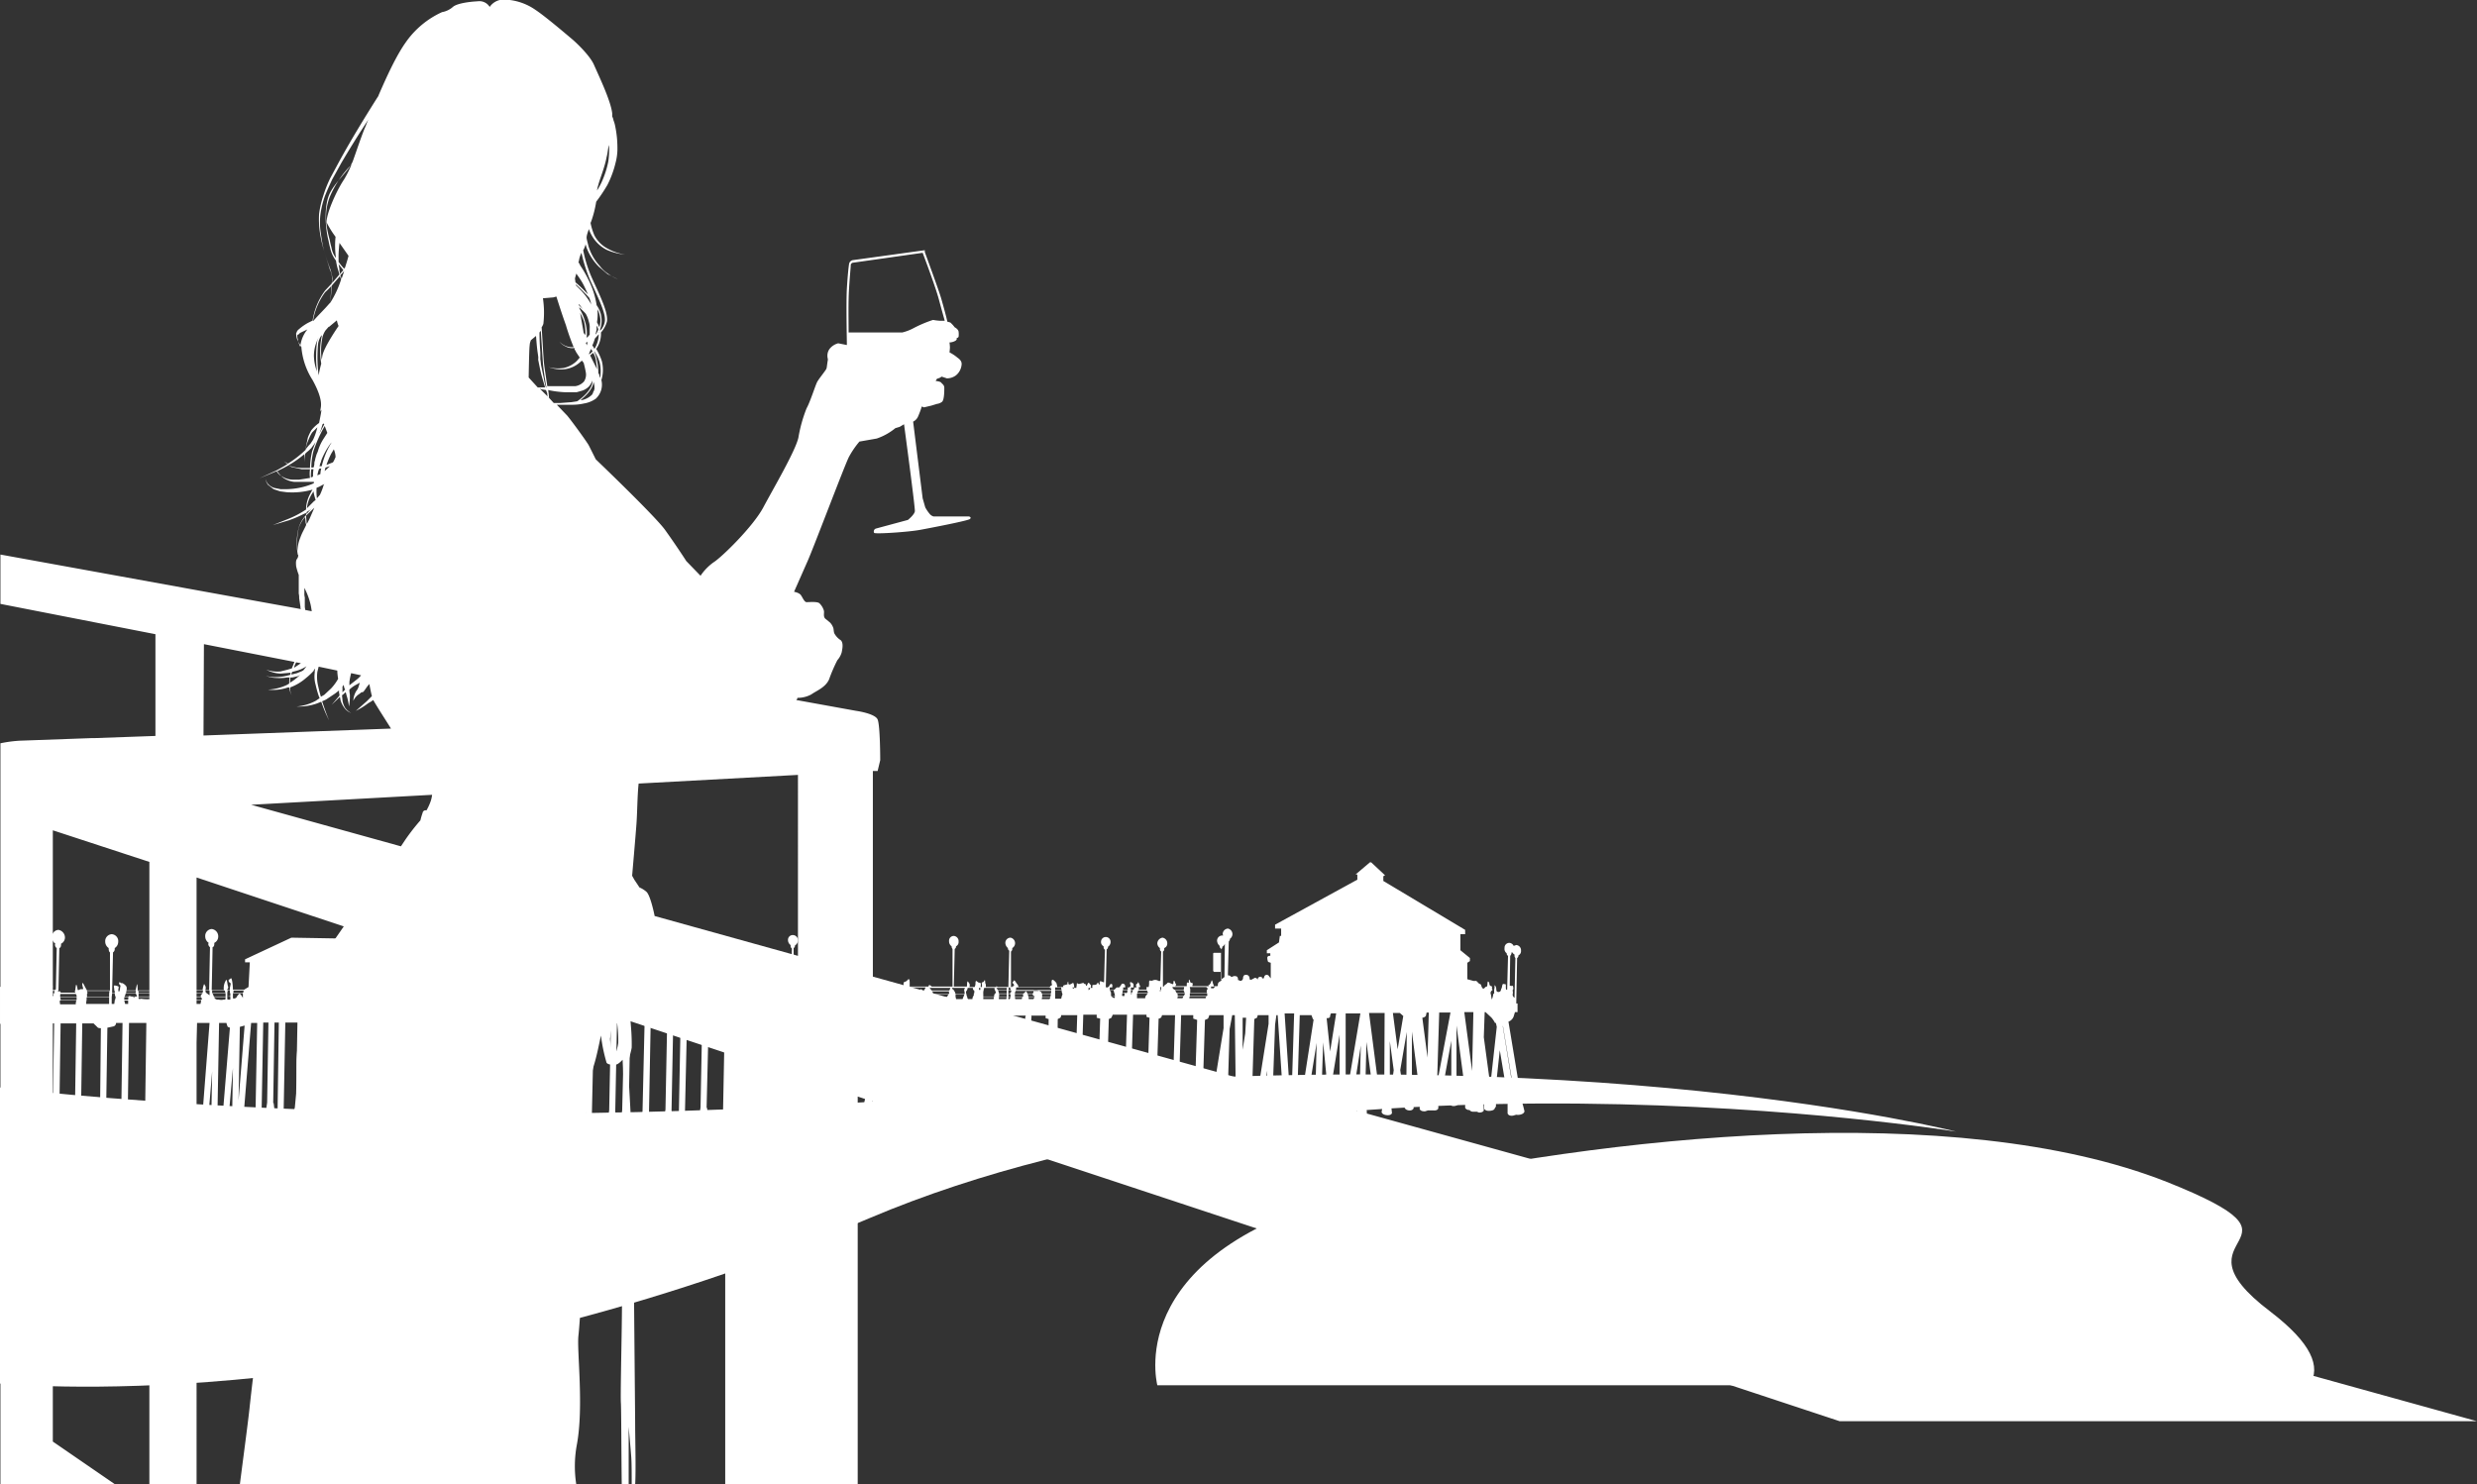 <svg id="bottom_wave_shape" data-name="bottom wave shape" xmlns="http://www.w3.org/2000/svg" viewBox="0 0 572.1 342.9">
  <rect x="0" y="0" width="572.1" height="342.9" fill="#333333" stroke="none"/>
  <g id="pier">
    <path d="M659.7,537.2c-122.4,11.3-217.6,1-232.9-.8v68.4c14.2,1.2,97.2,5.7,200.8-38.2s251-20,251-20S793.6,524.8,659.7,537.2Z" transform="translate(-426.8 -285.2)" style="fill: #fff;fill-rule: evenodd"/>
    <path d="M960.2,605.2c2.8-4.3.4-9.8-9-17-24.6-18.6,13.2-15.2-24-30-48.7-19.2-129.3-10.8-185,2s-48.4,43.6-48.1,45Z" transform="translate(-426.8 -285.2)" style="fill: #fff;fill-rule: evenodd"/>
    <path d="M778,538.1l-2.8-16.9a2,2,0,0,0,1.2-1.2l.3-1h.6v-2H777l.2-10.5a.6.6,0,0,0,.3-.6h0a1.1,1.1,0,0,0,.6-1.1,1.2,1.2,0,0,0-1.1-1.3l-.6.2a1.2,1.2,0,0,0-1-.7,1.1,1.1,0,0,0-1.1,1.2,1.2,1.2,0,0,0,.5,1.2h0a.6.6,0,0,0,.3.6l-.2,7.8h-.2c-.1,0-.1-.4-.1-.9s-.1-.3-.5-.4-.3.6-.5,1-.1.5-.3.7a.6.6,0,0,1-.8,0c-.2-.3,0-.7-.3-1.2s-.2.1-.2.3a3.7,3.7,0,0,0-.1,1.1.3.3,0,0,1-.2.4,4.9,4.9,0,0,1-.3,1.2c-.1.3-.2-1.1-.3-1.2a.7.7,0,0,1,.3-.8c.3-.2-.1-.3,0-.7s-.3-.2-.5-.5,0-.5-.3-.8-.2.5-.3.9-.2,0-.6.5-.7-.2-.8-.6-.3-.1-.8-.7-.5-.1-1.3-.4l-1.1-.3v-3.8l.6-.4v-.7l-2.2-1.8v-3.7h1.1v-1l-18.9-11.3v-1.1l.4-.2-3.2-3h-.3l-3.3,2.8h.4v1.2l-19,10.4v.9h1.4v1.7h-.3l-.2,1.5-2.8,1.8v.7h.8v.6s-.6-.1-.7.4a2.4,2.4,0,0,0,.2,1l.6.2v3.6l-.4-.5a.6.6,0,0,0-1.1.1c0,.1-.1.2-.1.4h-.4v-.2a.6.6,0,0,0-1,.3v.2c-.2-.4-.7-.6-1-.2h0a.5.5,0,0,0-.4.2h-.3c-.3-.1-.1,0-.2-.4a.8.8,0,0,0-1-.7c-.3,0-.5.4-.5.7a.7.7,0,0,1-.6.7c-.1,0-.5-.3-.6-.2a.8.8,0,0,0-.2-.8,1.1,1.1,0,0,0-.8-.1l-.5.2h0a.9.9,0,0,0-.8-.4l.2-7.8a1.6,1.6,0,0,0,.3-.6h-.1a1.3,1.3,0,0,0-.4-2.4,1.3,1.3,0,0,0-1.2,1.2c0,.2.1.3.1.4h-.2a1.2,1.2,0,0,0-1.2,1.2,1.7,1.7,0,0,0,.6,1.2h0a.6.6,0,0,0,.3.6v1h-1.6a.2.2,0,0,0-.2.2v4l.2.2h1.7v2l-.6.4a.8.8,0,0,0-.2.7.3.3,0,0,0-.1.2h-.9a.7.7,0,0,0-.1-.5c-.1-.1-.2-1.2-.4-.7s-.1.4-.4.8-.5-.1-.2.4h-3.8c0-.4.2-.6,0-.7s-.4,0-.5-.3-.2-.7-.3-.4.1.5-.1.6-.4-.4-.4.5v.3h-2.7a.1.1,0,0,0,.1-.1c.3-.4.1-.3,0-.5s-.2-.8-.4-.6.1.9-.4.7-.9-.5-1.1-.2-.7.4-.8.8h-.2v-8.1a.6.6,0,0,0,.3-.6v-.2a1.1,1.1,0,0,0,.7-1.1,1.3,1.3,0,0,0-1.1-1.3,1.4,1.4,0,0,0-1.2,1.3,1.4,1.4,0,0,0,.6,1.1v.2a.7.7,0,0,0,.3.6l-.2,6.8h-.4a1.4,1.4,0,0,0-1.4-.1c-.4.2-.8-.3-.8.4a4.1,4.1,0,0,1-.1,1.1h-1.9c-.3-.7-.5-1.4-.6-1s-.5.2-.4.7.1.3.1.4h-.7c0-.5.1-.8-.2-1s-.6-.4-.6,0,.3.5,0,.8-.1.1-.1.2h-1c0-.4-.1-.7-.3-.8s-.5-.2-.7.3l-.4.5h-1.6c0-.5.1-.7-.2-.8s-.5.5-.6.6l-.3.2h-.3a.3.3,0,0,1-.1-.2h0l.2-8.6a.6.6,0,0,0,.3-.6h0a1.3,1.3,0,0,0,.6-1.1,1.1,1.1,0,1,0-2.2-.1,1.1,1.1,0,0,0,.6,1.1v.2a.7.7,0,0,0,.3.6l-.2,7.5h-.1c-.4-.1-.8-.4-.9-.1s.2.7-.1.6-.2-.8-.5-.2-1.3,0-1.1.7v.3h-.4c.1-.3.1-.7,0-.7s-.4-.7-.6-.4-.2.6-.4.6,0-.4-.3-.4-.3-.4-.6-.2l-.8.2c-.2,0-.4-.3-.5-.1a2.5,2.5,0,0,1-.1.8v.2h-.5V513c-.1-.4-.1-.9-.4-.7s-.8.5-.9.2,0-.8-.2-.4.3.4-.5.6-.5.2-.5.5h-1.4a6.4,6.4,0,0,0-.2-.9c-.2-.3-1-1.2-1.1-.5s.2.8,0,1-.6.1-.2.4h-7.5a.9.9,0,0,0-.3-.7c-.3-.4-.6-1.1-.8-.7s-.4.3-.1.6.2.5.1.6-.3-.1-.3.2h-.3V505a.7.7,0,0,0,.3-.6v-.2a1.3,1.3,0,0,0-.4-2.4,1.2,1.2,0,0,0-1.2,1.2,1.6,1.6,0,0,0,.6,1.2h0a.6.6,0,0,0,.3.6l-.2,8.4h-2.5c-.2-.2-.3-.3-.3,0h-2.4c0-.4,0-.7-.1-.8s0-1.2-.3-.6-.7,0-.5.8v.6h-.3c0-.5.2-1-.3-1s-.8-.9-.9,0a1.9,1.9,0,0,1-.2,1h-1.2a1.1,1.1,0,0,0,0-.8c-.2-.2-.4-.8-.5-.3s0,.6-.1,1h-3l.2-8.7a.6.6,0,0,0,.3-.6h0a1.1,1.1,0,0,0,.6-1.1,1.2,1.2,0,0,0-1.1-1.3,1.1,1.1,0,0,0-1.1,1.2,1.4,1.4,0,0,0,.6,1.2h0a.8.8,0,0,0,.2.6v8.7h-4.8c-.3-.3-.6-.5-.7-.2a.3.3,0,0,1-.1.2h-4.3c0-1,.1-2.2-.5-1.5s-1,.1-.9,1.1v.4h-4.4c0-.6-.2-1.2-.4-.9s-.6-.4-.6.5,0,.3.1.4H629c-.1-.3-.2-.4-.3-.4s-.2.3-.2.4h-.3c-.4-.3-.5-1.1-.9-.9s-.9-.3-1,.1-.1.6-.2.3-.5-.2-.7-.5-.7-.9-1-.5-.4.5-.2.9a1.5,1.5,0,0,1,.1.6h-1.5l.2-8.5a.9.9,0,0,0,.3-.6v-.2a1.4,1.4,0,0,0,.6-1.1,1.3,1.3,0,0,0-1.1-1.3,1.2,1.2,0,0,0-1.1,1.3,1.1,1.1,0,0,0,.6,1.1c0,.1-.1.1-.1.2a.7.7,0,0,0,.3.6l-.2,8.5h-.6c-.1-.3-.2-1.5-.6-.9s-.4.6-.3.9h-2c0-.7-.1-1.2-.2-.9l-.6.9h-3.5c-.3-.7,0-1.7-.6-1.6s-.4.3-.4.9a1.9,1.9,0,0,0,.1.8h-3.2a1.7,1.7,0,0,0-.3-1h0v-8a.6.6,0,0,0,.3-.6h0a1.4,1.4,0,0,0,.7-1.1,1.2,1.2,0,0,0-1.1-1.3,1.1,1.1,0,0,0-1.2,1.2,1.4,1.4,0,0,0,.6,1.1v.2a.7.7,0,0,0,.3.6l-.2,7.7c-.1,0-.2.1-.3.4a3.4,3.4,0,0,0,0,1h-2.4v-.3c0-.6.2-1.8-.3-1.5s-.9-.2-.8.4a3.9,3.9,0,0,1-.2,1.3h-.9c.2-.9.4-1.8-.4-1.8s-.8.2-1.1.7.1-.1-.2.8a.4.4,0,0,0-.1.3h-2.8c.2-.4.3-1.4-.1-1.3s-.6.2-.6.7v.6h-1.2c-.1-.5-.3-1.2-.5-.8a1.2,1.2,0,0,0-.2.8h-3v-.2l-.3-.7s.1-1.1-.3-1-.3.9-.3.9l-.2.3c-.1.2-.4.4-.5.7h-.1a.1.1,0,0,0-.1-.1c-.1-.6-.3-1.6-.5-1.3s0,1-.4,1.1-.4.1-.4-.1.1-.9-.3-.6,0,.7-.3.9,0,.1-.1.1h-1.4c0-.5-.2-.9-.3-.9a.3.3,0,0,0-.5.4v.5h-1.6c0-.1-.1-.2-.1-.3s.4-.6-.2-.7-.8-.6-1,.1,0,.7-.1.9h-1.6v-2.3h1v-4.8c0-.1,0-.2-.1-.2H584v-.9a.8.8,0,0,0,.3-.7v-.2a1.4,1.4,0,0,0,.7-1.2,1.4,1.4,0,0,0-1.2-1.5,1.3,1.3,0,0,0-1.3,1.4,1.4,1.4,0,0,0,.7,1.3c-.1.1-.1.1-.1.2a1.5,1.5,0,0,0,.3.7v8.3h-1.9a.8.8,0,0,1-.1-.4.8.8,0,0,0-.7-.7c-.3,0-.9-.5-1.1-.1s-.5.2-.6.3-.8-.3-.5.7.1.1.1.2H577v-.3a1.1,1.1,0,0,0-.5-.5s.1-.6-.2-.5.2.5-.3.6-.7-.2-.8.2a4.3,4.3,0,0,1,.1.5h-2.9v-.2c0-.6-.2-1.7-.4-1.4s-.4.6-.5.6-.2-.6-.3-.2l-.2.3.2-8.1a.7.7,0,0,0,.4-.7h0a1.4,1.4,0,0,0,.7-1.3,1.3,1.3,0,1,0-2.6,0,1.7,1.7,0,0,0,.7,1.3h0a.8.8,0,0,0,.3.7v1h-1.1a.3.3,0,0,0-.1.2v4.7c0,.1,0,.2.1.2h1.1v2.9h-4.1c0-.5.4-.8,0-1s-.8-1.1-.9-.6.2.5,0,.9-.5.4-.4.7h-2.5a4,4,0,0,0-.3-.9s.1-1-.2-.5a3.8,3.8,0,0,0-.7,1.1.4.4,0,0,1-.1.3H561c-.3-.3-1.1-1.2-1.2-.9a3.7,3.7,0,0,0-.2.9h-6.2l.2-8.1a.8.8,0,0,0,.3-.7v-.2a1.3,1.3,0,0,0,.7-1.2,1.3,1.3,0,1,0-2.5-.1,1.4,1.4,0,0,0,.7,1.3v.2a.9.9,0,0,0,.3.7l-.2,8.1h-.1c-.1-.2-.1-.3-.2-.3s-.3-.5-.5-.1-.1.2-.1.4h-9.1a.8.8,0,0,0-.1-.3c-.1-.6.2-1.2-.4-.9s-.7.3-.8.8-.4.3-.6.4h-.5c0-.4.2-.6.1-.9s-.3-1.1-.6-.5a5.2,5.2,0,0,0-.2,1.4h-.6v-3.3l.6-1.2h1l-9-5.7h-10a1.7,1.7,0,0,0,.6-1.4,1.5,1.5,0,0,0-1.4-1.7,1.7,1.7,0,0,0-1.6,1.7,2,2,0,0,0,.6,1.3h-2.9l-4.1,2.4-3.3-1.6c0-.2.1-.4.1-.6a1.6,1.6,0,0,0-1.5-1.7,1.7,1.7,0,0,0-1.4.9l-1.1-.5-11.7-.2-10.7,5v.7h1.1l-.3,5.7-1,.6h-2.6c0-.8-.2-2.9-.5-2.6s-.7.3-.4.8.5,0,.3.9-.1.7-.1,1h-.6a.4.4,0,0,1,.1-.3c.2-.3.1-.4,0-.8s-.2-1.8-.5-1a3.4,3.4,0,0,0-.4,2.1h-2.8l.2-9.9c.3-.1.4-.4.4-.8V503a1.6,1.6,0,0,0,.9-1.4,1.7,1.7,0,0,0-1.5-1.8,1.6,1.6,0,0,0-1.5,1.7,1.8,1.8,0,0,0,.8,1.5.3.3,0,0,1-.1.2,1,1,0,0,0,.4.8l-.2,9.9h-.9a1.1,1.1,0,0,0,0-1c-.2-.2-.2-.7-.4,0a4.4,4.4,0,0,0-.2,1h-4.4c-.1,0-.1-.1-.2-.3s-.3-.3-.4-.6-.1-.7-.3-.3-.3.6-.5.5-.8-.7-.9-.4-.5.6-.3,1v.2h-1.3v-.6c0-.2,0-.9-.3-.4s-.5.7-.7.6l-1-.2c-.3,0-.3-.6-.7.4s-.1.1-.1.2h-3.9c0-.9-.1-1.8-.2-1.3l-.3,1.3H456a1.4,1.4,0,0,0,0-.9c-.3-.5-1-.9-1.1-.8s-.6-.5-.6,0,.4.3.3.8a3.1,3.1,0,0,0-.1.9h-.4c0-.4.3-.9-.1-1s-.9-.3-.9,0,.1.5.1,1.1h-.5l.2-8.9a.9.9,0,0,0,.4-.8v-.2a1.7,1.7,0,0,0,.8-1.4,1.6,1.6,0,0,0-1.5-1.8,1.6,1.6,0,0,0-1.5,1.7,1.8,1.8,0,0,0,.8,1.5v.2c0,.3.1.7.3.8V514h-5.3l-.5-.9c-.1-.2-.6-1.3-.6-.6s.5,1.3-.1,1.2-.9.6-1-.1-.3-1.3-.4-.6-.1.7-.1,1h-3.9l.2-9.8c.3-.1.4-.4.4-.8v-.2a1.6,1.6,0,0,0,.9-1.4,1.8,1.8,0,0,0-1.5-1.8,1.6,1.6,0,0,0-1.5,1.7,1.8,1.8,0,0,0,.8,1.5c-.1.1-.1.1-.1.2a.9.9,0,0,0,.4.8l-.2,9.6c-.1-.1-.1-.1-.2.1h-.6v-.3c0-.2.2-.9-.2-1s-.6-.6-.6,0,.2-.2,0,1.1v.2h-2.5c0-.7-.1-1.3-.4-1.4s-1,0-.9.4v1H434c-.3-.6-.3-1-.6-1s0,.4-.6.7a.5.5,0,0,0-.3.4h-.3c-.2-.7-.1-1.6-.4-1.1s-.5.1-.4,1v.2h-2.3c-.1-.4-.3-.9-.4-.8s-.3.5-.6.3,0-.9-.3-.7.3.7-.6.4l-.4-.2v8.6h1.8l-.5,20.9h0l-.7,4.1s.1.7,1.4.8,1.4-.5,1.4-.5c-.1-2.1-.4-4.2-.4-4.2h0l.5-21.1h2.1a.2.2,0,0,0,.2.2c.6.5.6.8,1.1.8h.7l-.5,20.2h0l-.6,4s.1.8,1.2.9,1.3-.6,1.3-.6c-.1-2.1-.4-4.2-.4-4.2h-.1l.6-20.5,1-.2a1.1,1.1,0,0,0,.6-.7h1.8l-.3,20.6h0l-.6,4s.1.8,1.3.8,1.2-.5,1.2-.5c-.1-2.1-.4-4.2-.4-4.2h0l.3-20.7h3.6l-.3,20.7h0l-.6,4.1s.1.7,1.2.8,1.3-.6,1.3-.6a31.4,31.4,0,0,0-.5-4.1h0l.3-20.9h2.6l.4.4c.5.4.5.7,1.1.7h.2l-.2,19.7h-.1l-.5,4.1s.1.7,1.2.8,1.2-.6,1.2-.6c-.1-2.1-.4-4.1-.4-4.1h0l.3-20,1.4-.3a.8.8,0,0,0,.6-.8h1.5l-.3,21.1h0l-.5,4.1s.1.7,1.2.8,1.2-.6,1.2-.6c-.1-2.1-.4-4.2-.4-4.2h0l.3-21.2h4l-.3,21.6h-.1l-.5,4.1s.1.7,1.2.8,1.2-.6,1.2-.6c-.1-2.1-.4-4.2-.4-4.2h0l.3-21.7h2l.3.4c.5.4.6.7,1,.7l-.4,20.7h0l-.6,4.1s.1.7,1.2.8,1.3-.6,1.3-.6c-.1-2.1-.4-4.2-.4-4.2h-.1l.4-20.8,1.9-.3a1.2,1.2,0,0,0,.6-.8h1.7l-.9,21.4h0l-.7,4.1s.1.7,1.2.8,1.3-.5,1.3-.5c-.1-2.1-.3-4.2-.3-4.2h-.1l.9-21.6h2.9l-1.5,19.3h0l-.9,4s0,.8,1.2.9,1.3-.4,1.3-.4c0-2.1-.2-4.2-.2-4.2h0l.7-8.4-.2,10.9h0l-.6,4.1s.1.7,1.2.8,1.3-.6,1.3-.6a34.5,34.5,0,0,0-.5-4.2h0l.4-22.2h1.7a4.6,4.6,0,0,0,.3.9l.5.2-1.5,18.2h0l-.9,4s.1.7,1.2.9,1.3-.5,1.3-.5c0-2.1-.2-4.2-.2-4.2h0l.8-9.1-.2,11.9h0l-.6,4.1s.1.7,1.2.8,1.3-.6,1.3-.6a3.4,3.4,0,0,1-.1-1c.9.1,1.1-.5,1.1-.5,0-2.1-.2-4.2-.2-4.2h0l1.7-20.9h1.4l-.4,21.5h0l-.6,4s.1.8,1.3.8,1.2-.5,1.2-.5c-.1-2.1-.4-4.2-.4-4.2h-.1l.4-21.7h1.2l-.3,18.5h0l-.6,4.1s.1.7,1.3.8,1.2-.6,1.2-.6c-.1-2.1-.4-4.2-.4-4.2h-.1l.3-18.6h1l-.3,21.1h0l-.6,4s.1.8,1.2.8,1.3-.5,1.3-.5c-.2-2.1-.5-4.2-.5-4.2h0l.4-21.2h2.8l-.3,16.4-.3,3.2h0l-1,4s0,.5.7.8v.2s.1.8,1.2.8a1,1,0,0,0,1-.2,1.9,1.9,0,0,0,.9.4c1.1,0,1.3-.6,1.3-.6-.2-2.1-.5-4.2-.5-4.2h0l.3-19.4,1.3-.6.5-.2-.3,19.2h0l-.6,4.1s.1.7,1.2.8,1.3-.5,1.3-.5a31.5,31.5,0,0,0-.5-4.2h0l.3-19.6,1.2.4-.3,17.5h0l-.6,4.1s.1.7,1.2.8,1.3-.6,1.3-.6c-.1-2.1-.4-4.2-.4-4.2h-.1l.3-17.2,1.3.2-.3,18h0l-.6,4s.1.8,1.3.8,1.2-.5,1.2-.5h0c.1.2.5.4,1.1.4h1.3a1.4,1.4,0,0,0,1.1.5,1.6,1.6,0,0,0,.7,0h.7c1.1.1,1.2-.5,1.2-.5V545c.2-.1.2-.2.2-.2a33.9,33.9,0,0,0,.3-4.2h0l1.2-5.8v5.9h0l-.6,4.1s.1.7,1.2.8a1.3,1.3,0,0,0,1.3-.6h.1a1.4,1.4,0,0,0,.9.2,1.3,1.3,0,0,0,1.1-.4c0,.1.2.7,1.2.8s1.2-.5,1.2-.5c0-2.2-.2-4.2-.2-4.2h-.1l1-18.5h.6l1,18.3h0l-.3,4.1s.1.8,1.3.7a1.4,1.4,0,0,0,1.1-.4l.8.2c1.1,0,1.2-.6,1.2-.6h0c.8,0,.9-.5.9-.5-.1-2.1-.4-4.2-.4-4.2h0l.4-17h.1l.9,17.1h0l-.3,4.1s.2.8,1.3.7,1-.2,1.1-.4l.7.2h.6c.1.2.4.5,1.2.6h.8c1.1.1,1.2-.5,1.2-.5,0-2.1-.2-4.2-.2-4.2h0l1.2-18.8h.1v18.8h0l-.6,4.1s.2.7,1.3.8h.7a2,2,0,0,0,1,.3h.8c.1.2.4.5,1.2.6s1.2-.6,1.2-.6v-.2h.3c1.2.1,1.3-.5,1.3-.5-.1-2.2-.4-4.2-.4-4.2h-.1l.2-8,.8,8.1h0v4.1s.2.7,1.4.6l.7-.2h.2a1.3,1.3,0,0,0,1.2.6c1.1.1,1.3-.5,1.3-.5-.2-2.1-.5-4.2-.5-4.2h0l.4-15.8,2.2,16.2h0v4.1s.2.7,1.4.5h.6c1.1.1,1.2-.5,1.2-.5-.1-2.1-.4-4.2-.4-4.2h0l.4-20H557l-.4,19.9h0l-.6,4.1s.1.8,1.3.8,1.2-.5,1.2-.5c-.1-2.1-.4-4.2-.4-4.2h0l.4-21.1h4l-.4,21.9h0l-.6,4s0,.8,1.2.9,1.2-.6,1.2-.6c-.1-2.1-.4-4.2-.4-4.2h0l.5-22.1h3v.9h.9l-.4,20.2h0l-.7,4.1s.1.7,1.3.8,1.2-.6,1.2-.6c-.1-2.1-.4-4.1-.4-4.1h0l.4-20.3h.5l1.2-.2-.5,20.3h0l-.6,4.1s.1.7,1.3.8,1.2-.6,1.2-.6c-.1-2.1-.4-4.2-.4-4.2h0l.4-21.3h3.3l-.5,21.4h0l-.6,4s.1.8,1.3.8,1.2-.5,1.2-.5c-.1-2.1-.4-4.2-.4-4.2h0l.4-21.5h2.9v.7h.9l-.4,20.3h0l-.7,4.1s.1.7,1.3.8,1.2-.5,1.2-.5c-.1-2.2-.4-4.2-.4-4.2h0l.4-20.4h.6a2,2,0,0,0,1.1-.1l-.4,20.9h0l-.6,4.1s.1.7,1.2.8,1.3-.6,1.3-.6a34.5,34.5,0,0,0-.5-4.2h0l.5-21.8h3.5l-.4,20.6h0l-.6,4.1s.1.7,1.2.8,1.3-.6,1.3-.6c-.1-2.1-.4-4.2-.4-4.2h-.1l.5-20.7h3.1v.5l.6.2-.4,20.7h0l-.7,4.1s.1.7,1.3.8,1.2-.6,1.2-.6v-.2a3.2,3.2,0,0,0,1.1.4c1.1,0,1.2-.6,1.2-.6-.1-2.1-.4-4.1-.4-4.1h0l.4-21.1h4l-.4,21.7h0l-.6,4.1s.1.7,1.2.8,1.3-.5,1.3-.5c-.2-2.2-.5-4.2-.5-4.2h0l.5-21.9h2.8v.6l1.2.4-.4,20.1h0l-.7,4.1s.1.7,1.3.8a1.4,1.4,0,0,0,1.1-.3l.8.3c1.1,0,1.2-.6,1.2-.6-.1-2.1-.4-4.2-.4-4.2h0l.5-21.2h4.2l-.4,19.7h0l-.6,3.7s.1.7,1.3.7,1.2-.4,1.2-.4a37.5,37.5,0,0,0-.4-3.8h0l.4-19.9h2.7v.7l.7.2-.4,18.8h0l-.6,3.6s.1.7,1.3.8,1.2-.5,1.2-.5-.1-1.1-.1-1.6l.8.3c1.1,0,1.3-.5,1.3-.5-.2-1.9-.5-3.8-.5-3.8h0l.4-18h4.1l-.7,18h0l-.7,3.5s.1.7,1.3.8,1.2-.5,1.2-.5c-.1-1.9-.4-3.7-.4-3.7h0l.7-18.1H632v.6l1.4.3-.2,17.6h0l-.5,3.6s.1.6,1.2.7,1.2-.5,1.2-.5h.2c1.1.1,1.2-.4,1.2-.4-.2-1.9-.5-3.7-.5-3.7h0l.2-18.1H640l-.2,18.6h0l-.5,3.6s.1.6,1.2.6,1.2-.4,1.2-.4c-.1-1.9-.4-3.7-.4-3.7h-.1l.2-18.7h3.4v.5l.4.2-.2,18h0l-.6,3.6s.1.7,1.3.7h1.3c1.2.1,1.3-.5,1.3-.5-.2-1.8-.5-3.6-.5-3.6h0l.2-18.3h.1a.8.8,0,0,0,.2-.5h3.7V538h0l-.6,3.4s.1.6,1.2.7,1.2-.5,1.2-.5a33.6,33.6,0,0,0-.4-3.5h0l.2-18.2h2.8v.5l.7.2-.2,17.6h0l-.6,3.4s.1.6,1.3.7h.8c1.1.1,1.2-.5,1.2-.5-.1-1.7-.4-3.5-.4-3.5h-.1l.2-17.7.5-.3a1.7,1.7,0,0,1,.2-.5h3.7c0,.2-.1.3-.1.4l-.2,18.7h0l-.5,3.4s.1.6,1.2.7,1.2-.5,1.2-.5a33.6,33.6,0,0,0-.4-3.5h-.1l.2-18.7c.1-.2,0-.3,0-.5h3.3v.6l.7.2-.2,18.2h0l-.6,3.6s.1.6,1.3.6.3,0,.4,0h.2c1.2,0,1.3-.5,1.3-.5-.2-1.9-.5-3.7-.5-3.7h0l.2-18.2.6-.3a1.1,1.1,0,0,0,.2-.6h3.7l-.6,19.1h0l-.7,3.5s.1.7,1.3.8,1.2-.5,1.2-.5c-.1-1.9-.4-3.7-.4-3.7h0l.6-19.3h3.1v.7l.8.2-.6,18.9h0l-.7,3.6s.1.6,1.3.7h.6c1.1,0,1.2-.5,1.2-.5-.1-2-.4-3.9-.4-3.9h0l.6-18.7.6-.3.3-.7h3.3l-.6,19.1h0l-.6,3.8s.1.7,1.2.7,1.2-.4,1.2-.4c-.1-2-.3-3.9-.3-3.9h-.1l.6-19.3h3.1v.5l.7.2-.6,19h0l-.6,3.8s.1.7,1.2.8h.5c0,.1.1.1.2.1s1.2-.5,1.2-.5c-.1-2-.4-3.9-.4-3.9h0l.6-19.1a.9.9,0,0,0,.6-.3c.1-.1.1-.3.2-.5h3l-.6,19.6h0l-.7,3.7s.1.7,1.2.8,1.3-.5,1.3-.5c-.1-2-.4-3.9-.4-3.9h0l.6-19.7h2.8v.8l.9.3-.6,19.1h0l-.6,3.8s.1.7,1.2.7h.7c.8,0,.9-.5.9-.5-.1-2-.4-3.9-.4-3.9h0l.6-19.2.7-.3a3.4,3.4,0,0,0,.3-.8h3.3v3l-2.5,15.4h0l-1.2,3.6s0,.7,1.2,1,1.2-.3,1.2-.3c.2-1.9.2-3.9.2-3.9h0l.8-5-.2,6.1h0l-.7,3.7s.1.7,1.3.8,1.2-.5,1.2-.5c-.1-1.9-.4-3.9-.4-3.9h0l.5-16.8.6-3.2h.6l.2,16.1-.2,1.1h0l-1.1,3.6s0,.7,1.1,1,1.3-.3,1.3-.3v-.7h.3l-.6,3.8s.1.7,1.2.7,1.2-.4,1.2-.4h0c.8-.1.9-.5.9-.5-.1-2-.4-3.9-.4-3.9h0l.6-19.6.6-.3c.1-.1.1-.3.2-.6h2.5v2l-2.2,13.9h0l-1.2,3.6s0,.7,1.1,1,1.3-.3,1.3-.3c.2-1.9.2-3.9.2-3.9h-.1l.6-3.5-.2,5.8h0l-.6,3.8s.1.6,1.2.7,1.2-.5,1.2-.5a27.9,27.9,0,0,0-.3-3.8h-.1l.6-16.6.3-2.2h.3l1.1,16.7h0l-.3,3.9s.2.6,1.3.6h.6l-.3,1.5s.1.7,1.2.8,1.3-.5,1.3-.5c-.1-1.9-.4-3.8-.4-3.8h0l.6-19.2h2.7l.3.8a.2.2,0,0,0,.2.2L728,534.9h0l-1.1,3.7s0,.6,1.1.9,1.3-.3,1.3-.3a27.6,27.6,0,0,0,.1-3.8h0l1.5-9.3-.3,11.6h0l-.7,3.7s.1.7,1.3.8,1.2-.5,1.2-.5-.1-1.7-.2-2.4l.7.3h.5v.7s.2.7,1.4.6,1.1-.7,1.1-.7a30.1,30.1,0,0,0-.9-3.8h0l-.3-3,1.5-9.2V539h0l-.5,3.8s.1.7,1.2.7,1.2-.5,1.2-.5-.3-2.6-.4-3.3l.6.2c1,.3,1.2-.3,1.2-.3.2-1.9.2-3.9.2-3.9h0l1.4-9-.3,11.5h0l-.6,3.8s.1.7,1.2.8,1.1-.5,1.1-.5c-.1-2-.4-3.9-.4-3.9h0l.3-12.5,1.4,10.6h0v3.8s.2.6,1.3.5a1.6,1.6,0,0,0,1.1-.5l-.3,1.8s.1.6,1.2.7,1.2-.5,1.2-.5-.2-1.9-.3-2.6h.3q.8.2.9,0a1.4,1.4,0,0,0,1.4.5l.6-.2v1s.1.6,1,.7,1.1-.5,1.1-.5c-.1-2-.4-3.9-.4-3.9h0V523.5l1.8,14.1h0v3.8s.2.6,1.3.5l.6-.2h1.3c1,.1,1.1-.5,1.1-.5v-.9c.7.1.9-.3.9-.3.2-2,.2-3.9.2-3.9h0l1.9-10.5v10.5h0l-.5,3.8a1,1,0,0,0,1,.8c1,0,1.1-.6,1.1-.6-.1-1.9-.4-3.8-.4-3.8h0V522.1l2,15.1h0v3.9a1,1,0,0,0,1,.5,1,1,0,0,0,.9.4h.8l.5.2c1,0,1.1-.5,1.1-.5a28.4,28.4,0,0,0-.3-3.9h0v-3.8l.4,3.5h0v3.8s.2.6,1.3.5,1.1-.5,1.2-.7.2-.2.2-.2a28.6,28.6,0,0,0-.1-3.9h0l1-9.2,1.8,10.8h0v3.8s.2.7,1.3.5l.7-.2a2.1,2.1,0,0,0,.8,0c1.1-.2,1.1-.8,1.1-.8a27,27,0,0,0-1.1-3.7ZM775.6,506a1.1,1.1,0,0,0,.3-.6v-.2h.2a1.2,1.2,0,0,0,.5.5v.2a.8.8,0,0,0,.2.6l-.2,9.2a1.1,1.1,0,0,1-.4-.5c-.1-.5.1-.4,0-1s.2-.2.1-.9-.2-.2-.6-.4h-.2Zm-344.1,8.2v.5h-2.4v-.5Zm-2.4.6h2.4a1.5,1.5,0,0,0,.1.7h-2.5Zm0,.8h2.5v.2c-.1.3,0,.4.1.4h-2.5A1.3,1.3,0,0,0,429.1,515.6Zm2.6,1.6h-2.4c0-.2-.1-.5-.1-.9h2.6c0,.1.1.2,0,.3A1.3,1.3,0,0,1,431.7,517.2Zm.6-3h.1C432.4,514.3,432.4,514.4,432.3,514.2Zm1.8-.1h.1C434.1,514.2,434.1,514.2,434.1,514.1Zm4,1.9c.1.1.1.1.1.2h-2.5v-.6H438A.6.6,0,0,1,438.1,516Zm-.1-.5h-2.3V515a.3.3,0,0,0-.1-.2h2.3C437.9,515.1,438,515.3,438,515.5Zm0-1.4a1.3,1.3,0,0,0-.1.6h-2.3v-.6Zm.2,3.1h-2.7a2.2,2.2,0,0,0,.1-.9h2.6a3.5,3.5,0,0,1-.1.7Zm.6-2c0-.2-.1-.3-.1-.4h.5C439.1,515.2,439,515.6,438.8,515.2Zm.5-.5h-.6v-.6h.7C439.4,514.3,439.3,514.5,439.3,514.7Zm1.3-.5h-.4v-.2h3.9a.9.9,0,0,0,.1.5h-3.4C440.8,514.4,440.8,514.2,440.6,514.2Zm3.7,2.7v.3h-3.6a3.8,3.8,0,0,1-.1-.8c.1,0,0-.1.1-.1h3.7A3.2,3.2,0,0,1,444.3,516.9Zm.2-1.2v.5h-3.7a1.3,1.3,0,0,0-.1-.6h3.8Zm-3.8-.2V515a.3.3,0,0,1,.1-.2h3.5c.2.4.2.2.2.7Zm11.3,1.6h-5.3a4.4,4.4,0,0,1,.1-.9H452Zm0-.9h-5.2v-.6H452Zm0-.7h-5.1v-.8H452Zm0-.8h-5a.9.9,0,0,0-.1-.5.1.1,0,0,0-.1-.1h5.3Zm.7-.6h.6v.5h-.6Zm0,.6h.6a2.4,2.4,0,0,0,.2.8h-.9Zm.5,2.4h-.6v-.9h.7C453.3,516.6,453.2,516.9,453.2,517.1Zm.2-1.1v.2h-.8v-.7h.9A.9.9,0,0,1,453.4,516Zm1-1.8c-.1,0-.3.1-.3-.1h.4A.1.1,0,0,1,454.4,514.2Zm1.6-.1h2.2a4.3,4.3,0,0,1-.1.5h-2.2A4.3,4.3,0,0,0,456,514.1Zm.4,3h-.7l-.2-.8h.9Zm0-1h-.9a1.5,1.5,0,0,1,.1-.7h.8C456.4,515.6,456.5,515.5,456.4,516.1Zm1-.6h.6C457.8,515.6,458.1,515.8,457.4,515.5Zm.8-.1h-1c-.6-.2-.7-.1-.8.1h-.8v-.2a1.1,1.1,0,0,0,.2-.6h2.4C458.2,515,458.7,515.4,458.2,515.4Zm4.2,1.7h-.8a1.5,1.5,0,0,0,.1-.9h.7v.9Zm0-1h-.7c0-.1-.2-.1-.4-.1a7.7,7.7,0,0,1-1.9-.1s-.6.2-.6-.1v-.3h3.6A1.1,1.1,0,0,0,462.4,516.1Zm.1-.9c0,.1,0,.2-.1.2h-3.6v-.7h3.7C462.6,514.8,462.6,514.9,462.5,515.2Zm0-.6h-3.7a.9.9,0,0,0-.1-.5h3.9A.7.7,0,0,0,462.5,514.6Zm3,0a1.3,1.3,0,0,0-.1-.6h1.3c.1.2.1.4.2.6Zm1,2.5h-.9a5.4,5.4,0,0,0,.1-.8h.9v.9Zm.1-1h-.9a1.3,1.3,0,0,0,.1-.6h1A1.4,1.4,0,0,1,466.6,516.1Zm.3-.7h-1.1a.9.9,0,0,0-.1-.5c-.1,0-.1-.1-.1-.2h1.3Zm3.6.8h0Zm2.8,0c-.1.3-.1.6-.2.9H472a2.5,2.5,0,0,0-.1-.9Zm.1-.1h-1.5c0-.2,0-.3-.1-.2l-.4.2h-.9v-.6h2.7C473.3,515.8,473.5,515.7,473.4,516.1Zm-.2-.7h-2.7a.8.8,0,0,0,0-.7h3C473.3,515.1,473.1,515,473.2,515.4Zm.4-1v.2h-3.1c0-.1-.1-.1-.2-.1l-1-.2V514h4.4A.8.8,0,0,1,473.6,514.4Zm1.6.7-.7-.5h.7Zm0-.5h-.7c-.2-.2-.3-.3-.2-.6h.9Zm.6-.6h2.9c.1.2.1.4.2.6h-3.1Zm1.5,2.1h1.2A2.4,2.4,0,0,1,477.3,516.1Zm1.5,0h-1.9c-.3-.1-.5-.2-.6-.5a.1.1,0,0,0-.1-.1h2.7C478.9,515.8,478.9,516,478.8,516.1Zm.1-.9v.2h-2.7c-.2-.5-.3-.8-.4-.7h3.1Zm.5-1.2h.5v.6h-.6C479.3,514.3,479.4,514.2,479.4,514Zm.6,2.1h-.6c-.1-.1-.1-.1-.1-.2v-.5h.7Zm-.7-.7v-.8h.7v.7Zm1.4-1.4h2.5l-.2.2v.3h-2.3A1.3,1.3,0,0,0,480.7,514Zm.6,1.7c-.1.1-.7.3-.7,0v-.3h.9C481.4,515.6,481.4,515.7,481.3,515.7Zm-.7-.3v-.8h2.3v.8h-.2c-.2-.4-.5-.8-.7-.6l-.5.6Zm2.3,0v.4a.8.8,0,0,0-.2-.4Zm-1,24,.3-17,1.1-.3Zm15-17.6h.1v-.1Zm.2,20.1h0l-.3,1.6-.2-1.6h0v-4.1l.5-4.9Zm10.6-1.5-.3,3.3c-.1-1.6-.3-3-.3-3H507l.2-9.6.5,9.3Zm1.3-2.9-.8-14.6h1.3Zm1.4,3.3h0a1.8,1.8,0,0,1-.1-.5h0l.2-5Zm5-14-2.2,11,.3-16.2h2Zm1.2,12.6.2-6.7.2,5Zm1.1-16.8.3-1.2h1l1.1.6-1.9,9.8Zm2.2,18.1h0l-.7,3.6c-.2-2-.6-3.9-.6-3.9h-.1v-2.6l2.2-11Zm6-.2-.2,2c-.2-1-.3-1.8-.3-1.8h-.1l-1-18.1h1l.6,17.8Zm1.3-5.3-.4-12.4h.6Zm4.6,4.5v1.7c-.2-.8-.3-1.4-.3-1.4h0l-1-16.9h1l.4,16.6Zm2,.5h0l-.2,1.4a10.8,10.8,0,0,0-.3-1.8h0l-.5-18.1h1.4Zm1.6-8.9.2-9.6h.5Zm3.8-17.5h.6a.5.5,0,0,1-.3.5h-.3Zm0,.6h.3l-.3.2Zm.2,26.3h0v1c-.1-.7-.2-1.1-.2-1.1h0V521.7h.5l.3.6Zm1.3-26.8c-.1.2-.2.3-.2-.1h.3A.1.1,0,0,0,540.7,513.9Zm.7,27.3h0l-.3,1.8c-.1-1.2-.2-2.1-.2-2.1h0l.3-18.3h.6Zm6.6-27.5c-.1.1-.1.2-.1.4a.3.3,0,0,1-.1.2h-4.7v-.4H548Zm-4.9,1.4v-.7h4.7c0,.3-.2.3-.2.6h-4.5Zm4.5.1a1.3,1.3,0,0,1-.1.6h-4.4v-.6ZM543,540.4h0v.9l.4-18.9h.1Zm.1-23.9v-.6h4.4v.6Zm4,24.2v.7a7.3,7.3,0,0,0-.2-.8h0l-2-18.5h.3l1.9,18.6Zm1.2-3.2-1.7-15.6a.7.7,0,0,0,.5-.5h1.5Zm4.6-23.8v.2c0-.1,0-.1-.1-.2Zm-3.9,1.5h.8v.6H549Zm.1,1.2a1.2,1.2,0,0,1-.1-.5h.8v.5Zm.7-1.8v.5H549v-.7h1C549.9,514.5,549.8,514.5,549.8,514.6Zm1.1-.3c0-.3-.6-.1-.6-.1H549c-.1-.2-.1-.4-.2-.6H552c-.1.2-.1.5-.2.6Zm.8.1a.1.1,0,0,1-.1.1h.1Zm1.9,26.8L551,522.6a8,8,0,0,0,2.2-.5c.1-.1,0-.7,0-.7h.9Zm.4-26.6-.6.2v-.4h1.3Zm1.6,1.8v-.5h2.8v.4h-2.8Zm2.8-.9v.3h-2.8c.1-.2,0-.4,0-.6h3.1Q558.4,515.3,558.4,515.5Zm.9-1c-.4.3-.1-.2-.4.3l-.2.3h-3.1a3.3,3.3,0,0,0-.3-.6h4.2A.2.2,0,0,1,559.3,514.5Zm.2-.2h-4.3c-.1-.2-.2-.3-.3-.1h-1.5v-.6h6.1C559.5,513.9,559.6,514.1,559.5,514.3Zm1.6-.6h0Zm4,2.4-.2.3h-1.6a1.1,1.1,0,0,0,0-.6h1.9A.4.4,0,0,1,565.1,516.1Zm.1-.3h-1.9l-.2-.3-.3-.4h2.5A1.5,1.5,0,0,1,565.2,515.8Zm.1-.7h-2.5a1.3,1.3,0,0,1-.3-.7h2.8v.8Zm0-.8h-2.7a1.5,1.5,0,0,0,.1-.6h2.5C565.4,514,565.3,513.6,565.3,514.3Zm2.7,2.1h-.6a.7.7,0,0,0,.1-.6h.6C568.1,516,568,516.2,568,516.4Zm.3-1c0,.2-.2-.1-.2.3h-.7c-.4-.2-.9,0-1-.5h2.5C568.8,515.3,568.4,515.2,568.3,515.4Zm1.4-.7c0,.2-.7.2-.7.4h-2.6v-.8h3.4A.6.6,0,0,1,569.7,514.7Zm.8-.8h-.4c-.1.1-.2.1-.2.2h-3.5v-.6h4.2Zm1.9-.2h2.9a1.6,1.6,0,0,0,.3.6h-3.2Zm-.1.9a.4.4,0,0,1,.1-.3h3.2a1.2,1.2,0,0,1,.2.7h-3.5C572.2,514.9,572.2,514.8,572.3,514.6Zm3.2,1.7h-1.8a.7.7,0,0,0,.1-.5h1.9Zm.3-.9c0,.1-.1.2-.1.3h-1.9c-.1-.1-.1-.2-.3-.2s-.6.4-.8,0l-.4-.4h3.5Zm2.5.5c-.1.1-.1.3-.2.4h-1.3c0-.1-.1-.2-.1-.4h1.7C578.3,515.8,578.3,515.8,578.3,515.9Zm.1-.2h-1.7v-.6h1.5a.2.2,0,0,0,0,.3C578.3,515.6,578.5,515.6,578.4,515.7Zm.1-1.2a.9.9,0,0,0-.3.5h-1.5a.6.6,0,0,1,.1-.4.4.4,0,0,1,.1-.3h1.7A.3.3,0,0,0,578.5,514.5Zm.2-.3h-1.8c0-.2.1-.4.1-.6h1.6C578.8,514,578.8,514.1,578.7,514.2Zm4.6,2.1h-1.5a4.3,4.3,0,0,1-.1-.5h1.6Zm0-.6h-1.6a4.3,4.3,0,0,0-.1-.5h1.7Zm0-.7h-1.7a1.7,1.7,0,0,0-.1-.7h1.8Zm.1-.8h-1.9v-.6h1.9Zm.5-.6h1.5c-.2.2-.4.3-.3.6h-1.2Zm0,.7h1.2c.1.4.3.4.3.7h-1.5Zm1.2,2h-1.3v-.5h1.5C585.2,516,585.2,516.2,585.1,516.3Zm.2-.6h-1.5v-.6h1.5A1.3,1.3,0,0,1,585.3,515.7Zm3.2-2.1c-.1,0-.1.1-.1.2s-.4.2-.4.4h-.9a2,2,0,0,0-.1-.5Zm-.3,2.7h-1.4a2,2,0,0,1-.1-.5h1.5Zm.1-.9v.3h-1.6a.7.7,0,0,1,.1-.5h1.6A1,1,0,0,1,588.3,515.4Zm.1-.4h-1.6a1.5,1.5,0,0,0,.3-.8h.9c.1.2.5.4.5.5A.4.4,0,0,1,588.4,515Zm1-1v-.4h1.3a.6.6,0,0,0-.2.5h-1.2C589.3,514.1,589.3,514,589.4,514Zm1.2,2.3h-1.3c-.1-.1-.1-.3-.2-.5h1.5Zm0-.6h-1.5a.6.6,0,0,1,.1-.4v-.2h1.4Zm.1-.8h-1.5c0-.3.1-.5.1-.8h1.3C590.6,514.5,590.8,514.6,590.7,514.9Zm.9.1h0Zm0,1.3v-.6h.3v.6Zm.3-.6h-.3V515h.3A1.1,1.1,0,0,0,591.9,515.7Zm.9-2.1h.1a.8.8,0,0,0,.1.4v.2h-.4C592.7,513.9,592.8,513.8,592.8,513.6Zm-.3.8a.3.3,0,0,1,.1-.2h.5a4.5,4.5,0,0,1,.2.8h-.9A1.3,1.3,0,0,0,592.5,514.4Zm.7,1.9h-.8v-.5h.8Zm.1-1.1v.5h-.9V515h.9Zm1.3-1.6h2.9c0,.1.1.2.1.4h-3.2A1.1,1.1,0,0,0,594.6,513.6Zm-.5,1.4h2.5c0,.2,0,.3-.1.4v.3h-2.4Zm-.1,1.3a1.3,1.3,0,0,1,.1-.6h2.4a1.3,1.3,0,0,1,.1.6Zm2.3,25.1h0l-.5,3.3c-.1-1.5-.3-2.8-.3-2.8h0l.4-20.6.9-.2Zm1.1-26.5c-.3-.2-.6-.8-.6-.5s-.1.4-.2.6h-2.5c.1-.3.1-.6.2-.7h3.4C597.7,514.6,597.6,515.1,597.4,514.9Zm1.9-.6c-.2.1-.2.6-.4.1v-.2h.5Zm.1-.2h-.7c-.2-.1-.3-.1-.4-.3s0-.2-.1-.2h1.2Zm3.2.7c-.3.1-2.5.1-2.5-.2s-.1-.2-.1-.4h2.8C602.8,514.5,602.8,514.7,602.6,514.8Zm.2-.7h-2.9a.6.6,0,0,1,.2-.5h2.8A1.8,1.8,0,0,0,602.8,514.1Zm2.5.3c-.2.1-.6.8-.7-.2h.8Zm.1-.3h-.8c0-.2.1-.4.1-.6h.8A1.3,1.3,0,0,1,605.4,514.1Zm3.9-.6v.6h-2.2a1.4,1.4,0,0,1-.2-.6Zm-1.4,2.7h-1.5l.4-.5H608A4.3,4.3,0,0,1,607.9,516.2Zm.3-.8c-.1.1-.1.1-.1.2h-1.2c0-.1.1-.2.2-.3a.4.4,0,0,1,.1-.3h1.2A1.1,1.1,0,0,0,608.2,515.4Zm-1-.5a1.7,1.7,0,0,0-.1-.7h2.2c-.1.1-.1.3-.3.4l-.4.3Zm2.1,26.5h0l-.3,1.7-.2-1.6h0l.4-20.2.5-.2Zm2.2-25.2h-.6l-.2-.5h1a.8.8,0,0,0-.2.4Zm.2-.6h-1a1.4,1.4,0,0,1-.2-.6h1.6Zm.5-.9v.2h-1.6v-.7h2.7C612.6,514.5,612.5,514.4,612.2,514.7Zm1.1-.6h-2.8v-.6h3.1A.9.9,0,0,1,613.3,514.1Zm2.1-.3c-.5-.1-.6.1-.8-.3H618a1.4,1.4,0,0,0-.2.6h-2Zm.4.3h2.1v.2c.2.4.3.5.3.6h-2.4A2.1,2.1,0,0,1,615.8,514.1Zm2.2,2.1h-1.6c0-.1-.2-.3-.3-.5h2A1.1,1.1,0,0,1,618,516.2Zm.2-.8v.2h-2.1l-.3-.5h2.4C618.3,515,618.2,515.1,618.2,515.4Zm2.6-1.9a.6.6,0,0,0,.1.4c0,.1.1.1.1.2h-2.2v-.6Zm0,2.7h-1.9a3.5,3.5,0,0,1-.1-.6h2Zm.1-.8c0,.1,0,.1-.1.2h-2V515H621C620.9,515.4,621,515.1,620.9,515.4Zm.2-.6h-2.3v-.8H621C621.2,514.3,621.2,514.4,621.1,514.8Zm1.2-1.3v.6h0a.9.9,0,0,1-.6-.6Zm-.3,24.6h0l-.4,2.4a1.8,1.8,0,0,1-.1-.5h0l.4-18.7h.4Zm.8-24.6h1.5v.5h-1.5Zm1.2,2.6h-.7v-.5h.8A4.3,4.3,0,0,1,624,516.1Zm.2-.7a.3.3,0,0,0-.1.2h-.8a1.5,1.5,0,0,0-.1-.7h1.1C624.2,515.3,624.4,515,624.2,515.4Zm.1-.5h-1.1l-.4-.5v-.3h1.5Zm4-1.4h0Zm1.4,2.6h-.9l.3-.5h.6Zm0-1v.4h-.5a3.5,3.5,0,0,0,.1-.6h.4Zm0-.3h-.4c0-.2-.1-.4-.1-.7h.7A3.1,3.1,0,0,1,629.7,514.8Zm.2-.8h-.7c-.1-.2-.1-.4-.2-.5h.7c.1.1.2,0,.2.5Zm1.9,2.1v-.5h.5v.5Zm2.5-.9c-.7-.1-1.3-.3-1.6-.1s-.3.2-.4.4h-.6a.7.7,0,0,0-.2-.6h3.1C634.7,515.1,634.7,515.2,634.3,515.2Zm.3-.8a.3.3,0,0,0,0,.4h-3.2a1.8,1.8,0,0,1-.5-.7h4Zm.3-.4h-4.1a1.1,1.1,0,0,1-.1-.5H635C635,513.7,635,513.9,634.9,514Zm2.5,1.8v.3h-.8a1.1,1.1,0,0,1,.1-.5h.9C637.5,515.7,637.4,515.7,637.4,515.8Zm.8-.6-.6.3h-1v-.6h2C638.6,515.2,638.7,515,638.2,515.2Zm.4-.8v.4h-2a1.7,1.7,0,0,0-.1-.7h2.2A.8.8,0,0,1,638.6,514.4Zm1.3-.3h.2A.1.1,0,0,1,639.9,514.1Zm.3-.1h-.4c-.1-.2-.3-.5-.5-.1h-.2c-.2,0-.3-.1-.3,0h-2.3v-.6h4.1Zm5.2,2.1h-3.3a.9.9,0,0,0,.1-.5h3.3A4.3,4.3,0,0,0,645.4,516.1Zm.4-1.1-.3.5h-3.3a1.3,1.3,0,0,0,.1-.6h3.5Zm.2-.2h-3.7a1.4,1.4,0,0,0-.2-.6H646C645.9,514.6,646.1,514.6,646,514.8Zm.2-1.1a.4.4,0,0,0-.1.3H642l-.5-.6h4.8Zm2.9,2.3h-1.5a1.1,1.1,0,0,0-.1-.5h1.8C649.2,515.7,649.2,515.9,649.1,516Zm.4-1a1.7,1.7,0,0,1-.2.5h-1.8v-.6h2.1C649.5,514.9,649.5,514.9,649.5,515Zm.1-.2h-2.1c-.1-.2-.1-.4-.2-.5s-.1-.2-.1-.3h2.3A2.8,2.8,0,0,1,649.6,514.8Zm-.1-.8h-2.4c-.1-.2-.2-.4-.4-.3v-.3h3C649.6,513.6,649.5,513.6,649.5,514Zm.8-.6h1.2v.2c0,.2.1.2.2.4h-1.6A1.4,1.4,0,0,0,650.3,513.4Zm1.1,2.6h-1a.8.8,0,0,1-.2-.5h1.3A1.1,1.1,0,0,0,651.4,516Zm.2-.7a.3.3,0,0,0-.1.2h-1.3a1.9,1.9,0,0,1-.2-.7h1.7C651.7,515.1,651.8,515,651.6,515.3Zm.2-.7a.3.3,0,0,1-.1.2H650a.8.8,0,0,1,0-.7.1.1,0,0,0,.1-.1h1.7A1.1,1.1,0,0,1,651.8,514.6Zm1.1-.9v-.3h.3C653.3,513.9,653.1,514.1,652.9,513.7Zm1.2-.3h2.4v.2a.4.4,0,0,0,.1.3H654C654,513.7,654.1,513.6,654.1,513.4Zm2.2,2.6h-2.4v-.5h2.5A1.1,1.1,0,0,0,656.3,516Zm.1-.8v.2h-2.5v-.7h2.7C656.4,515.1,656.5,514.8,656.4,515.2Zm.3-.5h-2.8a2.2,2.2,0,0,1,.1-.8h2.6C656.7,514.3,656.9,514.3,656.7,514.7Zm2.5,1.3h-1.7v-.5h1.8Zm.1-.6h-1.8a.6.6,0,0,0,0-.6h1.8Zm0-.7h-1.8v-.2c-.1-.2-.1-.4-.2-.5h2Zm0-.8h-2l-.4-.5h2.4Zm.5-.6h.3v.2l.2.4h-.6Zm.2,2.7h-.3v-.5h.5C660.2,515.7,660,515.9,660,516Zm.2-.6h-.5v-.6h.4S660.3,515.2,660.2,515.4Zm.1-1a.4.4,0,0,0-.2.3h-.4V514h.6C660.4,514.2,660.4,514.3,660.3,514.4Zm2.5,1.6h-1.5a4.3,4.3,0,0,1-.1-.5H663A.8.8,0,0,0,662.8,516Zm.3-.6h-1.9v-.6h1.9v.2C663,515.4,663.3,515.2,663.1,515.4Zm2.6.2c-.1.2-.2.3-.2.4h-1.1a1.1,1.1,0,0,0-.1-.5h1.5A.1.1,0,0,0,665.7,515.6Zm.1-.2h-1.5a.6.6,0,0,0-.1-.4c0-.1,0-.1-.1-.2h1.2c0,.1,0,.1.1.3S665.8,515.3,665.8,515.4Zm3.4.6h-1.8a4.3,4.3,0,0,0,.1-.5h1.9C669.4,515.7,669.3,515.8,669.2,516Zm.3-1.1a.9.9,0,0,1-.1.5h-1.9v-.6h2Zm0-.2h-2.1a.4.4,0,0,0-.1-.3,1.7,1.7,0,0,0-1.2-.4c-.5,0-.6-.1-.6.3s-.2.3-.2.4h-1.2c-.1-.3-.4-.7-.5-.4s-.4.3-.4.4h-2a1.4,1.4,0,0,1,.2-.6h8.2A1.7,1.7,0,0,1,669.5,514.7Zm.1-.8h-8.2a1.3,1.3,0,0,0,.1-.6h7.6C669.4,513.5,669.7,513.4,669.6,513.9Zm.9-.6h1.4a1.5,1.5,0,0,0,.1.6h-1.5Zm0,1.2V514H672a1.9,1.9,0,0,0,.2.8h-1.7Zm1.4,1.4h-1.4v-.5H672C672,515.6,671.9,515.8,671.9,515.9Zm.1-.5h-1.5v-.6h1.7A1.7,1.7,0,0,1,672,515.4Zm2.6-1.9c-.1-.1-.1-.1-.1-.2h.4C674.8,513.5,674.8,513.7,674.6,513.5Zm3.7.4h-.1v-.5h.4A.9.9,0,0,1,678.3,513.9Zm3.5-.6h0Zm1.3.6h1c-.1.1-.1.1,0,.5s.1.2.1.3h-.8a.9.9,0,0,0-.1-.5C683.1,514,683.1,514,683.1,513.9Zm1.2,1.6-.2.3-.6-.4h.8Zm-.8-.1c0-.1-.1-.2-.1-.3v-.4h.8a1.5,1.5,0,0,1,.1.6Zm.9-1.8-.2.2h-1.1v-.3c0-.1,0-.2.1-.2h1.5Zm2.2,1.1a1.3,1.3,0,0,0-.1.6c-.5-.1-.6.2-.5-.6h.6Zm.4-.1h-.2c-.1-.1-.1-.2-.2,0H686a1.5,1.5,0,0,0,.1-.7h1.1C687.2,514.2,687.2,514.5,687,514.6Zm.2-.8h-1v-.5h1a.6.6,0,0,1,.1.4Zm.9,1.2c0-.1-.1-.2-.1-.3h.2C688.2,514.8,688.1,514.9,688.1,515Zm.1-.4H688v-.7h.5Zm.4-.8H688v-.5h.8A.7.7,0,0,1,688.6,513.8Zm1.2-.6h1.8v.6h-1.8A1.1,1.1,0,0,0,689.8,513.2Zm1.5,2.6h-1.9v-.5h2C691.3,515.5,691.3,515.6,691.3,515.8Zm.5-1-.4.5h-2v-.6h2.4Zm.1-.2h-2.4c0-.3.2-.5.2-.6h2C691.8,514.3,692,514.4,691.9,514.6Zm2.8-.4v-.3h.2C694.9,514,694.9,514.2,694.7,514.2Zm.3-.4h-.2v-.6h.2Zm2.6-.6h2.7c0,.2-.1.4-.1.6H698C697.8,513.6,697.6,513.5,697.6,513.2Zm.6.8c0-.1,0-.1-.1-.1h2.1a.8.8,0,0,0,.1.4.4.4,0,0,1,.1.3h-1.8C698.4,514.4,698.5,514.3,698.2,514Zm1.7,1.8h-1.2a.6.6,0,0,0,.1-.4h1.3Zm.4-.7-.2.2h-1.3c0-.2,0-.5-.1-.6h1.8Zm5,.7h-3.8a.6.6,0,0,1,.1-.4h3.8C705.3,515.5,705.2,515.6,705.3,515.8Zm.2-.5h-3.9v-.6h4a.4.4,0,0,0,.1.3Zm-3.8-1.5h3.9a1.1,1.1,0,0,0-.1.5c0,.1.1.2.1.3h-4c.1-.1.1-.1.1-.2Zm3.9,0h-3.9c0-.2-.1-.4-.1-.6h3.8c.2.3.3.1.3.5Zm1.5-.3h-.6v-.4h.9Zm2.5-2.6-.8.6v-7a.6.6,0,0,0,.3-.6h0a1.3,1.3,0,0,0,.6-.7Zm4.4,25.5a1.2,1.2,0,0,0-.1-.5h0l.2-1.2Zm.4-12.5-.6,3.8v-7.4h.8Zm10.7,14.4h0a18.9,18.9,0,0,0-.5-2.3h0l-1.1-16.7h2.2Zm7.8-3.4h0l-.9,2.8.4-11.7.7,7.3Zm1.1-6.8-.8-7.7h.2c.2,0,.7-.1.6-.6l.2-.5h1.2Zm4.3,7.2h0l-.7,2.3V519.3h3.4Zm8.2,3h-.1l-.2,1.6c-.4-1.9-.9-3.6-.9-3.6h-.1L743,519.2h3.6Zm1.8-3.1h0l-.5,1.6V525.7l.9,6.7Zm1.3-7.6-1.1-8.4h1.6l.8.7Zm2,9.7h0l-.2,1.1c-.3-1.4-.7-2.6-.7-2.6h0l-.5-3.4,1.5-8.8Zm4.9-7.8-1.2-9.2a1.2,1.2,0,0,0,.8-.4c.1-.2.1-.5.2-.8h.5Zm2.2,6,.5-16.4h2.6Zm8.1-2.9L765,519h2.1Zm1.1,4.9h0l.3-11.9h0Zm3.1-1.6-1.5-11.1.2-5.8h.2l1.4,1.3a6.2,6.2,0,0,1,.8,1.2h.2l.2.9Zm5.5,2.4h0l-2.6-15.9v-.3l2.7,16.2h0v.2A.3.3,0,0,0,776.5,538.3Z" transform="translate(-426.8 -285.2)" style="fill: #fff;fill-rule: evenodd"/>
  </g>
  <path id="balcony" d="M998.9,613.5,628.4,510.8V463.3h1.1l.6-2.5s0-8-.6-9.4-5-2-5-2l-13.8-2.5.2-.2a1,1,0,0,1,.1-.3,6.6,6.6,0,0,0,3.2-.8c1.1-.8,3.3-1.6,4.1-3.5a36.9,36.9,0,0,1,1.9-4.4,4.7,4.7,0,0,0,1-1.8c.1-.6.5-2.1-.2-2.8a4.3,4.3,0,0,1-1.5-1.6c-.2-.5-.1-1-.3-1.4a3.2,3.2,0,0,0-.7-1.1l-1.1-.9c-.5-.5-.2-1.3-.3-1.8a3.8,3.8,0,0,0-1-1.7c-.4-.5-2.5-.3-3-.3s-.9-1-1.3-1.6-1.6-.8-1.6-.8l3-6.8c1.1-2.3,8.9-23,9.7-24.4a20.4,20.4,0,0,1,2.4-3.5l4-.7a13.8,13.8,0,0,0,4.3-2.4l1-.3,1-.6s2.6,19.3,2.5,20.1-1.6,2-1.6,2l-7.4,2a.7.7,0,0,0-.4,1c.3.3,7.9-.2,10.6-.7s11-2.1,11.5-2.5-.2-.6-.2-.6h-8.2a1.9,1.9,0,0,1-.8-.5,9.1,9.1,0,0,1-1.1-1.6l-.6-2.1-2.2-17.7a2.4,2.4,0,0,0,1.1-1.1,21.8,21.8,0,0,0,.9-2.4l.5.2,1.7-.4,1.3-.4a2.4,2.4,0,0,0,1.2-.5c.5-.5.5-2.5.5-3.2s-.5-.9-.7-1.2-1.3-.4-1.3-.4l.3-.5.6-.2.5-.3,1.2.4a3.5,3.5,0,0,0,2.1-.7,3.6,3.6,0,0,0,1.3-2.5c.1-1-.9-1.5-1.1-1.7a9.4,9.4,0,0,0-1.7-1.1s.1-.8.1-1.2a10.4,10.4,0,0,0-.1-1.1,2.9,2.9,0,0,0,1.4-.4c.5-.4.2-.6.2-.6a.6.6,0,0,0,.5-.3,4.7,4.7,0,0,0,0-1.2c-.1-.6-.9-1-.9-1a7.4,7.4,0,0,0-1-1.1l-.7-.2c-.2-1-.8-3.2-1.4-5.3s-3.8-10.7-3.8-10.8V343l-14.5,2h0l-2.2.3a1.1,1.1,0,0,0-.8.9c-.1.7-.3,2.3-.5,5.6s0,12.2,0,13.1l-2-.4a3.7,3.7,0,0,0-2,1.3,2.7,2.7,0,0,0-.4,2.3v.3c-.1.4-.2,1.5-.3,1.9s-1.8,2.4-2.2,3.2-1.6,4.6-2.4,6a33.2,33.2,0,0,0-1.9,6.8c-.7,3.1-5.7,11.6-8.1,16.1s-9.7,11.6-11.5,12.7a12.1,12.1,0,0,0-3,3.1l-3.3-3.4c-.3-.5-2.6-4-4.9-7.2s-16-16.3-16-16.3l-1.6-3.2c-.3-.6-3.6-5.2-5-6.9l-2.4-2.5h3.6a12.4,12.4,0,0,0,2.7-.3,6.4,6.4,0,0,0,2.7-1.1,4.4,4.4,0,0,0,1.3-4.3,8.2,8.2,0,0,0,.1-4.4,12.8,12.8,0,0,0-1.3-2.8,6.1,6.1,0,0,0,1.1-3.8h0a6.1,6.1,0,0,0,1.4-2.6c.2-1.8-1-4.6-2.9-8.7l-.5-1.1a29.6,29.6,0,0,1-2.1-6.6,3.6,3.6,0,0,0,.4-.9.7.7,0,0,0,.1-.5,1.4,1.4,0,0,1,.2.6,12.4,12.4,0,0,0,2.9,4.6l2,1.7,2.4,1.2a10.5,10.5,0,0,1-2.3-1.3,8.1,8.1,0,0,1-1.9-1.8,11.7,11.7,0,0,1-2.6-4.6c-.1-.5-.3-1.1-.4-1.7s.3-1.5.5-2.2a8.9,8.9,0,0,0,.8,1.7,8.2,8.2,0,0,0,3.3,3.1,13.6,13.6,0,0,0,4.3,1.1,11.7,11.7,0,0,1-4.1-1.4,7.2,7.2,0,0,1-3-3,14,14,0,0,1-.9-2.9l.2-.5a25.5,25.5,0,0,0,1.1-4.4,37.7,37.7,0,0,0,2.6-3.9,23.1,23.1,0,0,0,1.9-5.2,12.6,12.6,0,0,0,.4-2.8,27.2,27.2,0,0,0-.1-2.8,25.1,25.1,0,0,0-.4-2.7,7.4,7.4,0,0,0-.4-1.4,3.2,3.2,0,0,0-.3-.9v-.7c-.3-2.9-3.2-8.9-4.2-11.2s-4.4-5.4-5-5.9-6.2-5.3-8.5-6.8a13.2,13.2,0,0,0-7.3-2.4,3.9,3.9,0,0,0-3.3,1.7,2.8,2.8,0,0,0-2.8-1.3c-2,.1-4.8.5-5.7,1.3a5.1,5.1,0,0,1-2.5,1.2,20.6,20.6,0,0,0-8.4,7c-2.2,3.1-4.4,7.9-6.3,12.3,0,.1,0,.1-.1.2-3.1,4.9-6.1,9.8-8.9,14.9l-2.1,3.9a27.8,27.8,0,0,0-1.6,4,22.3,22.3,0,0,0-1,4.3,21.3,21.3,0,0,0,.2,4.4,29.9,29.9,0,0,0,1,4.3c.4,1.4.9,2.8,1.4,4.1a16,16,0,0,1,.5,2.1c0,.4-.1.7-.1,1.1h0l-1.6,1.7a15.3,15.3,0,0,0-2.9,7h-.1l-1,.5a12.1,12.1,0,0,0-2,1.4c-.1.1-.3.2-.4.4l-.2.3v.2c-.1,0-.1.1-.1.2a5,5,0,0,0,.2,1.2,16.2,16.2,0,0,0,1,1.8,16.7,16.7,0,0,0,2.6,7.7c1.1,2,2.2,4.5,1.9,6.3s0,.5.1.6-.3,2-.5,3l-.4.3a9.3,9.3,0,0,0-1.4,1.4,13,13,0,0,0-.8,1.7c-.1.6-.3,1.3-.4,1.9s-.1.6-.1.9a25.1,25.1,0,0,1-4.1,3.2l-.9-.5.8.6-.8.5-1.6.9-.3-.7.3.7-4.1,1.9,4.1-1.7.3.4.4.5.5.5a5.4,5.4,0,0,0,2.7,1.1h4.6v.3l-.4.2a16.7,16.7,0,0,1-5.8,1.2h-1.5l-1.5-.3a3.5,3.5,0,0,1-1.3-.8,3.3,3.3,0,0,1-.7-1.3,3.5,3.5,0,0,0,.6,1.4l1.3,1,1.5.5,1.5.2a17.3,17.3,0,0,0,6-.6,4.3,4.3,0,0,0-.4.7,8,8,0,0,0-1.1,3.4v.5h0l-.8.5a21.6,21.6,0,0,1-3.4,1.7l-3.5,1.4,3.7-1.1a26.3,26.3,0,0,0,3.5-1.5l.5-.2v.5a6.8,6.8,0,0,0-1.7,2.9,14.3,14.3,0,0,0-.2,6.3h.1c-.1,1.3-.7.5-.5,2.6a13.6,13.6,0,0,0,.6,2v4.3a4.1,4.1,0,0,1,.1,1.1l.3,2a.7.7,0,0,0,.1.5l-69.4-12.6v11.4l35.8,7v23.5l-14,.5h-.7l-16.6.6a29.5,29.5,0,0,0-4.5.6V628.1h26.5l-14.4-9.9V477l22.3,7.3V628.1h10.9V487.9l34,11.3c-2.7,3.9-5,7.2-5.6,8.2-1.7,2.9-3.3,10.3-3.3,10.3a59.1,59.1,0,0,0-2,12.3c-.1,6,.7,12.6-.8,18.9s-4.4,23.2-6,32.1-3.1,20.4-4.1,29.8c-.5,4.4-1.4,11-2.2,17.3h77.7a27.2,27.2,0,0,1,.1-9c1.7-8.9,0-21.9.4-25.4s1-15.6,1.5-20.6a74.1,74.1,0,0,0,.3-10.9c-.2-1.6-1.8-7.6-.7-14.4s1.1-11.5,2.4-16.3c.7-2.2,1.2-4.8,1.7-7.1a38.7,38.7,0,0,0,1.3,6.3c.5.6,1.7.4,2.2.4s1.5-1.1,1.5-1.1.2,4.7.3,7.3.2,11.2.1,13.2-.4,12.6-.4,14.6-.1,20-.2,26.7-.3,15.9-.2,17.4.1,11.4.2,18.9H572V614.8s.5,5.6.6,7,.1,4.2.1,6.3h.8c.2-3.1,0-10.8,0-13.4s-.3-31.4-.3-36.6-.5-23.6-.4-26.1-.9-19.9-1-20.6.7-2.9.9-4.2a45.8,45.8,0,0,0-.3-6.1l21.9,7.3v99.7h30.6V538.5l226.8,75Zm-376-261.6c.2-3.3.4-5,.4-5.6a.8.8,0,0,1,.4-.4l16.2-2.3c.5,1.3,3,8,3.7,10.6s1.1,4,1.4,5.1h-1.1a13.7,13.7,0,0,1-1.6-.2,28.8,28.8,0,0,0-4.5,1.9,11.1,11.1,0,0,1-2.6,1H622.8C622.8,359.3,622.7,354.9,622.9,351.9Zm-57.9-24c.2-1,1.5-4.1,1.9-6.4.2-.7.3-1.7.5-2.8a6.2,6.2,0,0,1,.1,1.3,21.1,21.1,0,0,1-.2,2.5,21.6,21.6,0,0,1-1.6,4.9,16.2,16.2,0,0,1-1,1.8A6.3,6.3,0,0,1,565,327.9Zm-68.8,37v.5a6.4,6.4,0,0,1-.6-1.8,2.2,2.2,0,0,1-.1-1.1h.2l.4-.4,1.7-.8A7.4,7.4,0,0,0,496.2,364.9Zm6.8-17.4c-.4-1.4-.9-2.8-1.3-4.2s-.6-2.8-.8-4.2a15.6,15.6,0,0,1-.1-4.3,21.3,21.3,0,0,1,1-4.2c.5-1.3,1.1-2.6,1.7-3.9l2.1-3.8c2-3.4,4.1-6.8,6.3-10.1-.4.8-.6,1.5-.9,2.1-1.1,2.8-1.9,5.3-2.7,7.5s-4.5,5.1-5.6,8.1-.7,7.8,0,10.4c.1.7.3,1.3.4,1.8a7.2,7.2,0,0,0,1.3,2.7,14.2,14.2,0,0,0,.5,2.2l.3,1-1.8,2.1a4.1,4.1,0,0,0,.1-1.1A5,5,0,0,0,503,347.5Zm3.3.3h0l-.6,1.8-.3-.8Zm-1,.7c0-.3-.1-.6-.1-.9s-.1-.9-.2-1.4l1.1,1.4Zm.9,94.9a2.9,2.9,0,0,0,.2.9c.1.1.1.1.1.2l-.5.5a.1.1,0,0,1-.1.1h0v-1.3Zm.3-96.4c-.1.1-.2.2-.2.3a18.3,18.3,0,0,1-1.3-1.6V345a21.7,21.7,0,0,1,.1-2.6c0-.4.1-.7.1-1.1l2.1,3C507.1,345.1,506.8,346,506.5,347Zm-.2-20.4c-1.9,2.8-4.4,8.6-4,10.1a22.3,22.3,0,0,0,2,3.2,19.3,19.3,0,0,0-.1,2.4,21.1,21.1,0,0,0,.2,2.5,5.2,5.2,0,0,1-1-2.2c-.1-.5-.3-1.1-.4-1.8-.7-2.6-1.6-6.1,0-10.2a23.6,23.6,0,0,1,5-7.4A26.9,26.9,0,0,1,506.3,326.6Zm1.2,116.1a17.7,17.7,0,0,1,.4-2l2.3.5h0a7.4,7.4,0,0,1-1.3,1.2l-1.4,1.1Zm-4.1-90.9v-.6l1.9-2.2.3.7a22.8,22.8,0,0,1-2.5,5.4Zm-2.8,45.8,1.1-.6a.1.1,0,0,1-.1.1,16.1,16.1,0,0,1-.9,2.4l-.7.8a12.1,12.1,0,0,1-.1-1.9v-.5Zm-.7-1.1h0Zm2.3-3.9a20.3,20.3,0,0,1,1.1-2.6l.6-1a4.9,4.9,0,0,1,.4,1.7.4.4,0,0,1-.1.3,4.7,4.7,0,0,1-.5,1Zm.8.3-1.2,1.1a3.1,3.1,0,0,1,.2-.8Zm-.7-3.5a20.6,20.6,0,0,0-1.2,3.5h-.5a.4.4,0,0,1,.1-.3,1.4,1.4,0,0,1,.2-.6,6.4,6.4,0,0,1,.2-.7l.3-.7.3-.6a15.8,15.8,0,0,1,1.5-2.4l.2-.2h0A17.4,17.4,0,0,0,502.3,389.4Zm-1.3,4a5.9,5.9,0,0,0-.2,1.3l-.7.3a8.3,8.3,0,0,1,.4-1.5Zm-.9,47,.3-1.2,4.3.9a12.3,12.3,0,0,0,.2,1.9,11.2,11.2,0,0,1-1.6,2.2l-1.6,1.5-.7.4h-.1c-.3-1-.5-1.9-.7-2.8A8.9,8.9,0,0,1,500.1,440.4Zm1.2-73.2c-.1.4-.1.7-.2,1.1a15.3,15.3,0,0,1,.2-5.3,5.1,5.1,0,0,1,.7-1.5l.7-.8h.1l1.8-1.5a6.3,6.3,0,0,0,.4,1.3S501.8,365.1,501.3,367.2Zm-2.2-7.9a15.2,15.2,0,0,1,2.8-6.6,18.5,18.5,0,0,0,1.4-1.4v.5l-.2,3.3-.3.3c-1.1,1.3-2.4,2.5-3.6,3.9Zm.2,8.1a9.1,9.1,0,0,1,1.3-4.6,4.7,4.7,0,0,0-.6,1.5,30,30,0,0,0,0,6.7A11.3,11.3,0,0,1,499.3,367.4Zm1.1,4.5a31.4,31.4,0,0,1-.1-7.5,4.8,4.8,0,0,1,.8-1.8v.3a16.6,16.6,0,0,0-.1,6.3A25.6,25.6,0,0,0,500.4,371.9Zm.6,12.3.3-1,.3-.2c0,.1,0,.2.1.2l-1.1,2.1C500.7,384.9,500.9,384.6,501,384.2Zm.8-.6.6,1.6-.9,1.4a10.8,10.8,0,0,0-1.3,2.9l-.3.7-.2.7c-.1.3-.1.5-.2.8s-.1.5-.1.7-.1.6-.2.8h-.5a17.3,17.3,0,0,1,.5-3.8A31.4,31.4,0,0,1,501.8,383.6Zm-4.3,4.8a8.5,8.5,0,0,1,.6-1.7,8,8,0,0,1,.8-1.6l1.2-1.2h0a14.2,14.2,0,0,1-1,2.9l-.4.6-.2.3-.3.3-.5.6-.3.4C497.4,388.8,497.5,388.6,497.5,388.4Zm-.3,7.4-1.3.2h-1.3a4.8,4.8,0,0,1-2.6-.7l-.5-.3-.5-.5-.3-.4,1.6-.8,1.1-.6.8.4,2.3.5h1.9a6.7,6.7,0,0,0,0,2Zm-.7-2.5a8.3,8.3,0,0,1-2.2-.3l-.9-.3a24.5,24.5,0,0,0,3.7-2.6v2a14.9,14.9,0,0,1,.2-2.1l.3-.3.6-.5.6-.6c0-.1.1-.2.2-.3l.3-.4.4-.6-.8,2.1a18.9,18.9,0,0,0-.5,3.9Zm2.6,2-.5.2a13.4,13.4,0,0,1,.1-1.9h.5A10.3,10.3,0,0,0,499.1,395.3Zm-1.4,7.2a7.7,7.7,0,0,1,1.2-3.3l.3-.5a14.6,14.6,0,0,0,.5,2l-.4.3-1.3,1.3-.3.3Zm-.1,1h0l.8-.5.4-.3a7.4,7.4,0,0,0-1.2,1.3Zm1.8-1-1,2.3c-.1.3-.4.8-.7,1.4a.3.3,0,0,1-.1-.2c0-.6-.1-1.1-.1-1.7Zm-4,38.2-1.2.3h-.1a1.4,1.4,0,0,1,.2-.6l.8-.2a8,8,0,0,0,2.5-1.1l-.7.9-.3.2Zm.7.4a13,13,0,0,1-2.3,1.8,4.9,4.9,0,0,1,.1-1.2h.4l1.3-.3Zm1.2-15c0-.2-.1-.5-.1-.8v-2.1a3.1,3.1,0,0,1-.1-1V421a16.3,16.3,0,0,1,1.4,3.7c.1.4.2,1,.3,1.7Zm-1.1-16.8a8.9,8.9,0,0,0-.7,3.3,17.8,17.8,0,0,1,.3-5.4,7,7,0,0,1,1.5-2.6c0,.5.1.9.1,1.4a.9.9,0,0,1,.1.5C497.1,407.4,496.5,408.4,496.2,409.3Zm.1,29.1-1.5,1h-.1a6.1,6.1,0,0,1,.5-1.2ZM473.9,434l20.9,4.1-.6,1.5-1,.3-1.6.4a7.5,7.5,0,0,1-3.3-.4,7.8,7.8,0,0,0,3.3.9l2.3-.2a.7.7,0,0,1-.1.5l-.8.2a9.9,9.9,0,0,1-2.4.3,6.3,6.3,0,0,1-2.4-.3,6.4,6.4,0,0,0,2.4.5,10.5,10.5,0,0,0,2.5-.1h.6a6.6,6.6,0,0,0-.1,1.4l-.5.3a11.4,11.4,0,0,1-4.4,1.1,10.4,10.4,0,0,0,4.6-.5h.3a6,6,0,0,0,.6,1.9,4.1,4.1,0,0,1-.4-1.9,11.7,11.7,0,0,0,3.7-2.2,14.5,14.5,0,0,0,1.8-1.7v-.2l.3-.2a2.2,2.2,0,0,0-.1.8,7,7,0,0,0,.2,2.9,22.9,22.9,0,0,0,.8,2.8.4.4,0,0,1,.1.3l-.9.6a11.2,11.2,0,0,1-4.4,1.3,12.5,12.5,0,0,0,4.7-.7l1-.4a32.5,32.5,0,0,0,1.8,4.3c-.6-1.4-1.1-2.9-1.6-4.4l.9-.4,2.1-1.4.9-.7v.5a1.7,1.7,0,0,1,.1.7l-1.8,2.1,1.9-1.8c.1.3.1.6.2.9a5.6,5.6,0,0,0,.9,1.7,3.3,3.3,0,0,0,1.5,1.1,4.1,4.1,0,0,1-1.4-1.2,4.9,4.9,0,0,1-.6-1.7c0-.4-.1-.8-.1-1.2l.4-.3.4-.4a1.4,1.4,0,0,1,.2.6,13.1,13.1,0,0,1,.6,2.7,12.7,12.7,0,0,0,.2-2.8,4.5,4.5,0,0,1-.1-1.1,6.6,6.6,0,0,1,1.7-1.2l.7-.4-.3,1a2.8,2.8,0,0,1-.5.9,4.8,4.8,0,0,0-.7,2.3,3.6,3.6,0,0,1,1.4-1.6l.5-.4h.3l.3-.3.7-1,.5-.6c.2,1,.4,2.1.6,2.8l-.6.6-.6.6-2.5,2.2a17.5,17.5,0,0,0,2.9-1.8l.7-.4.4-.3c.9,1.6,3.5,5.6,4.1,6.6h.1l-43.4,1.6Zm52.4,36.2a12.3,12.3,0,0,1-1,2.2.7.7,0,0,0-.9.6,14.7,14.7,0,0,0-.5,1.7,48.8,48.8,0,0,0-3.5,4.5l-1,1.5-34.6-9.6,41.8-2.3A7.8,7.8,0,0,1,526.3,470.2Zm37.8-95.1c-.1.2-.1.4-.2.5s-.1.3-.2.5-.1.1-.1.2-.2.1-.2.2a4.7,4.7,0,0,1-2.1,1.1h-.4c1-.8,2.6-2.2,3-4v-.2a5.2,5.2,0,0,1,.2,1.1Zm-.1-6-.9-1.8.7-.6a4.7,4.7,0,0,1,.6,1.5l.3,2.3Zm-1.6-5.9a.3.3,0,0,1-.1-.2,9.1,9.1,0,0,0-.4-3.6,11.3,11.3,0,0,0-1.2-2.8.6.6,0,0,1-.1-.4c.5.5,1.1,1,1.5,1.5a6.7,6.7,0,0,1,.7,1.8,4.1,4.1,0,0,1,.2,1.6v1.4Zm.1,1.1a6.4,6.4,0,0,1-.2.7,1.4,1.4,0,0,0-.2-.6l.3-.2Zm-.9-2.2c-.2-1.3-.5-2.7-.7-4.1a4.3,4.3,0,0,1-.1-.5,11.3,11.3,0,0,1,.9,2,10.9,10.9,0,0,1,.3,3.1Zm.3,1.4Zm-.5-6.9-.9-.9v-.3Zm-1.6-5.5v-.2c1,.9,2.1,2,3.1,3.1a8.4,8.4,0,0,1,.5,1.7.4.4,0,0,0-.1-.3,16.6,16.6,0,0,0-2.3-3.1Zm3.2,15.4.3-.7.4.6h-.1a1.9,1.9,0,0,1-.7.6h-.1Zm.5-1.1h0l.4.6h0A2.5,2.5,0,0,1,563.5,365.4Zm1.8,3.5a8.7,8.7,0,0,1,.1,3.6,2.4,2.4,0,0,1-.2-.8l-.2-.3a14,14,0,0,0-.4-3.3,7,7,0,0,0-.6-1.7h.1A9.4,9.4,0,0,1,565.3,368.9Zm-1.2-3.1a3.5,3.5,0,0,0-.5-.8,10.4,10.4,0,0,0,.6-1.6l.9-1A6.9,6.9,0,0,1,564.1,365.8Zm.9-3.7c0-.1.1-.2.1-.3v.2Zm-.6.4v-.4a.6.6,0,0,0,.1-.4,1.1,1.1,0,0,0,.1-.5v-.8a3.6,3.6,0,0,1,.4.9A7.5,7.5,0,0,1,564.4,362.5Zm.3-2.8v-.2a10.5,10.5,0,0,0,.1-2.5.7.7,0,0,0-.1-.5,4.7,4.7,0,0,1,.6,1.5,4.4,4.4,0,0,1-.1,2.8A5.4,5.4,0,0,0,564.7,359.7Zm-4.2-14.2a6,6,0,0,1,.6-1.9,35,35,0,0,0,2,6.3l.5,1.1c1.8,3.9,3.1,6.7,2.9,8.4a3.8,3.8,0,0,1-1.1,2.2v-.3a6.3,6.3,0,0,0,.2-3.4,6.1,6.1,0,0,0-1-2.2,19.4,19.4,0,0,0-1.9-5.9,25.9,25.9,0,0,0-1.9-3.3,2.5,2.5,0,0,0-.4-.7C560.4,345.7,560.5,345.6,560.5,345.5Zm-.6,2.9c.5.7,1,1.4,1.4,2.1s.9,1.8,1.3,2.7a37.6,37.6,0,0,0-2.9-2.8c0-.3-.1-.6-.1-.9Zm-7.7,5.7,2.4-.2.7-.2c.7,2.2,1.4,4.4,2.2,6.6a51.7,51.7,0,0,0,1.8,5.1h-.1a4,4,0,0,1-3.2-1.3,3.6,3.6,0,0,0,1.4,1.1,3.1,3.1,0,0,0,1.9.4h.2v.3l.2.3.2.4.8,1.2h0l-.7.8a6.2,6.2,0,0,1-3,1.6,8.3,8.3,0,0,1-3.5-.2,8.5,8.5,0,0,0,3.6.5,6.4,6.4,0,0,0,3.4-1.4l.7-.6.4.5a22.5,22.5,0,0,1,.5,2.2,2.9,2.9,0,0,1-.4,2.1,3.3,3.3,0,0,1-2,1.1h-6.5c-.3-2.2-.7-4.5-.8-5.7s-.3-4.9-.5-7.9a3,3,0,0,0,.4-.8A22.5,22.5,0,0,0,552.2,354.1Zm-.5,7.5c.2,3,.4,6.2.5,7.5s.4,3.5.8,5.6h-.1a16,16,0,0,1-.5-2.1l-.6-2.9c-.1-.5-.1-1-.2-1.5v-1.5c-.1-1.5-.2-3.1-.2-4.7Zm-2.8,10.8s.1-6,.2-7.1.1-.8.3-1.5l1.2-1c.1,1.3.2,2.7.4,4s.1,1,.1,1.5l.3,1.5c.2,1,.4,1.9.7,2.9l.6,2H551Zm2.6,2.6c.1,0,.2,0,.2.1l1.2.2.3.8a2,2,0,0,0,.1.7Zm2.1,2.1a14.1,14.1,0,0,0-.2-1.8,23.2,23.2,0,0,0,3.8.5H560l1.4-.4a4.2,4.2,0,0,0,1.4-.9,3.9,3.9,0,0,0,.8-1.4v.6c-.4,1.9-2.7,3.7-3.5,4.2l-1.3.2-2.7.2h-1.4Zm16,149a11.2,11.2,0,0,1-1.1,3.5,21.9,21.9,0,0,1-.8-4.4c.1-.9.6-3.8.8-5.4l.6.2A32.4,32.4,0,0,1,569.6,526.1ZM611.1,506,578,496.8c-.3-1.5-1.1-4.9-1.9-5.6a6,6,0,0,0-1.6-1l-1.2-1.8-.5-.9s.8-9.2,1-12,.2-6.5.5-9.3l36.8-2Z" transform="translate(-426.8 -285.2)" style="fill: #fff;fill-rule: evenodd"/>
</svg>
